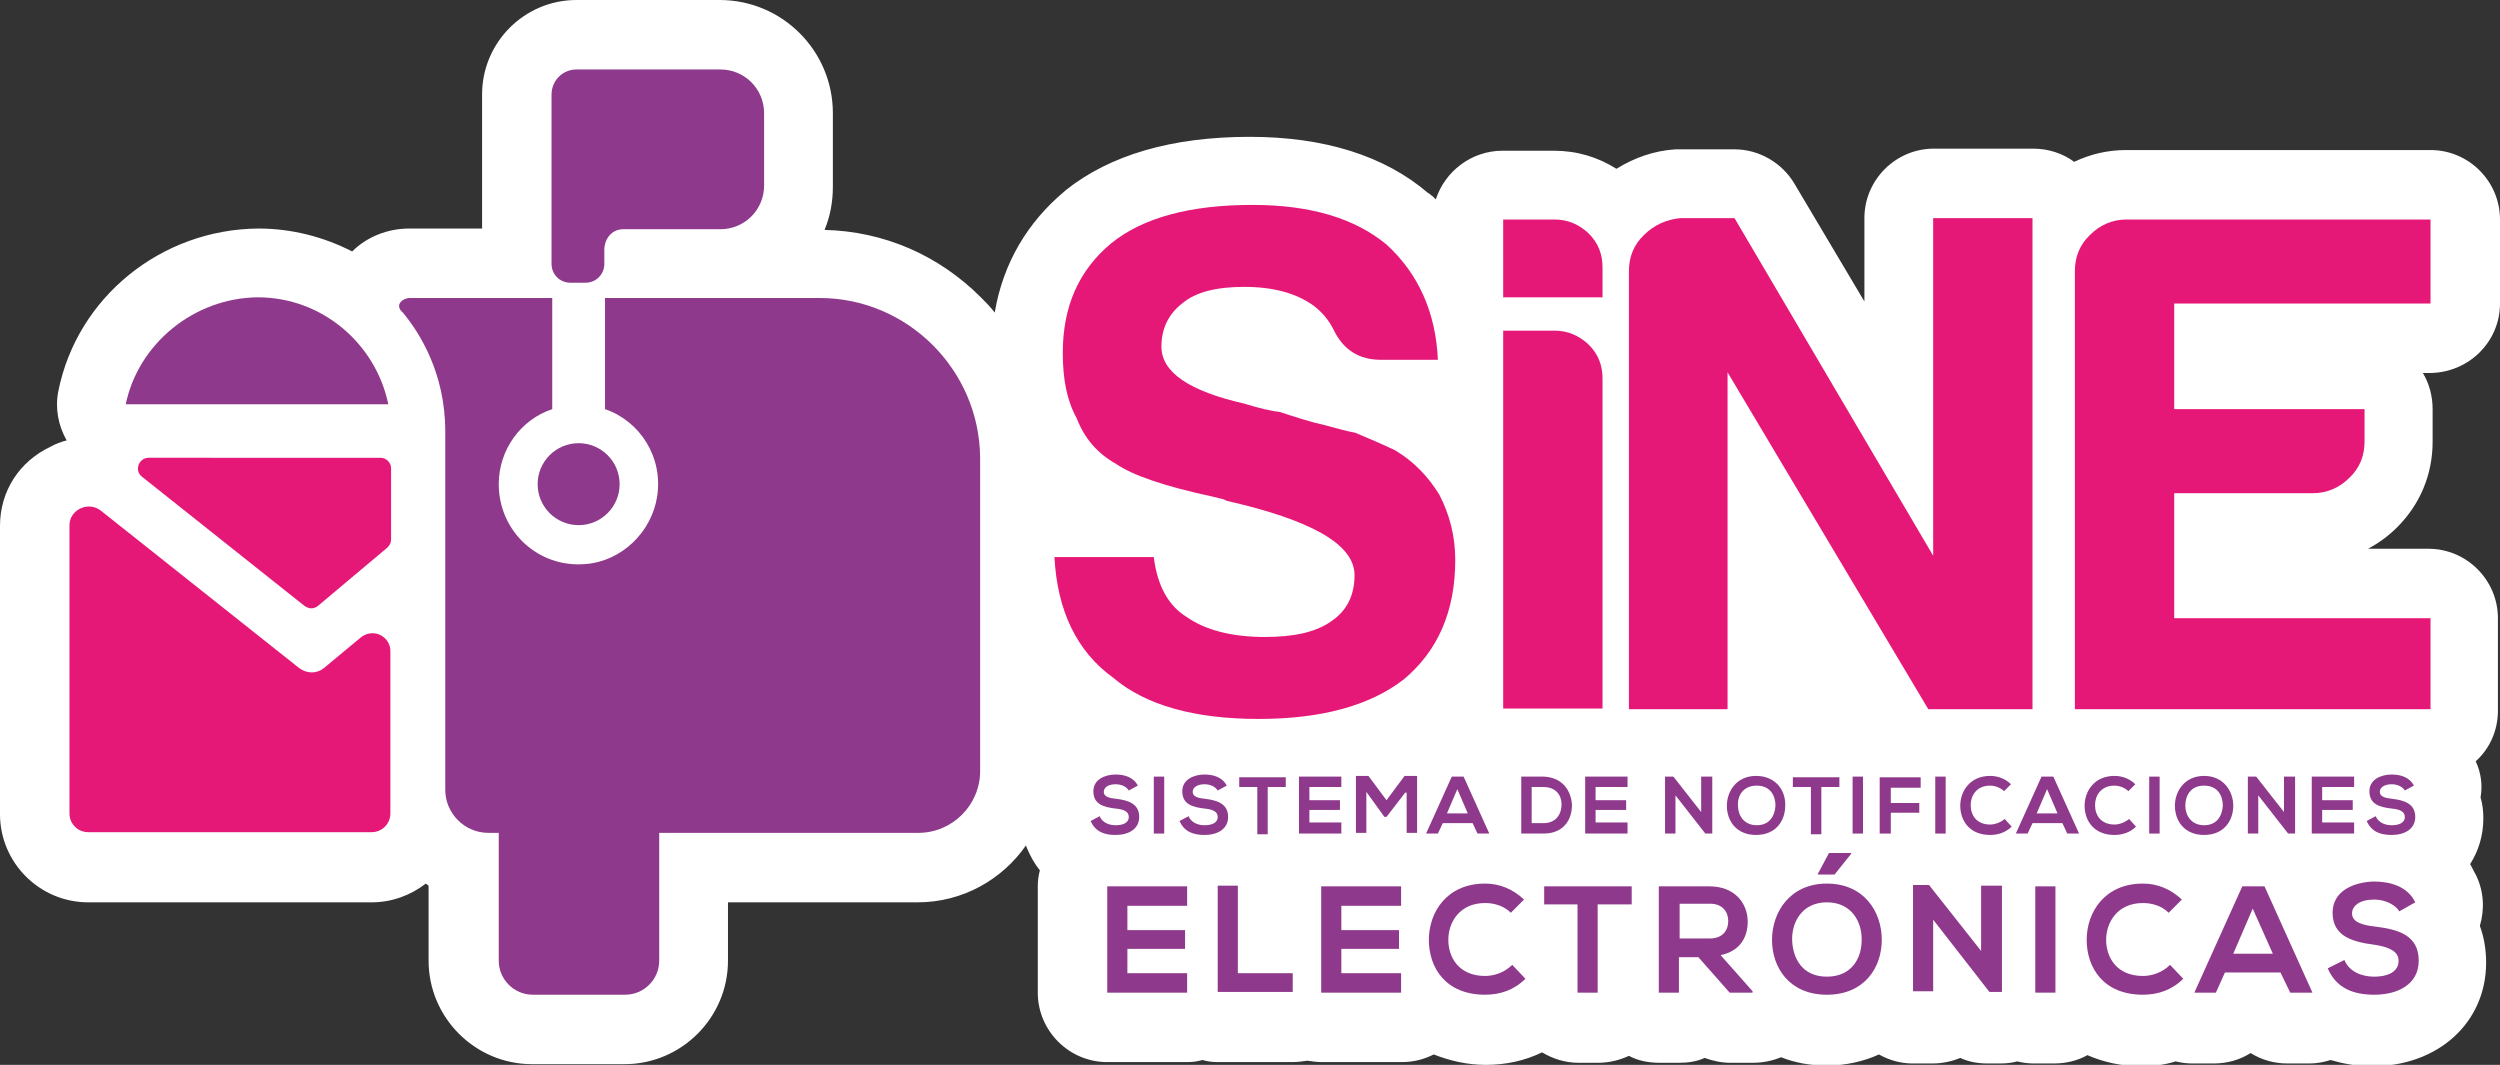 <?xml version="1.0" encoding="utf-8"?>
<!-- Generator: Adobe Illustrator 28.0.0, SVG Export Plug-In . SVG Version: 6.00 Build 0)  -->
<svg version="1.1" id="Capa_1" xmlns="http://www.w3.org/2000/svg" xmlns:xlink="http://www.w3.org/1999/xlink" x="0px" y="0px"
	 viewBox="0 0 359.9 153.3" style="enable-background:new 0 0 359.9 153.3;" xml:space="preserve">
<rect x="0" y="0" width="359.9" height="153.3" fill="#333333" stroke="none"/>
<style type="text/css">
	.st0{fill:#FFFFFF;}
	.st1{fill:#8E398B;}
	.st2{fill:#E61877;}
</style>
<path class="st0" d="M359.9,43.7V31.6c0-5.5-4.5-10-10-10h-43.8c-2.7,0-5.2,0.6-7.5,1.7c-1.6-1.2-3.7-1.9-5.9-1.9h-14.3
	c-5.5,0-10,4.5-10,10v12l-10.1-17c-1.8-3-5.1-4.9-8.6-4.9h-7.8c-0.2,0-0.4,0-0.7,0c-3.1,0.2-5.9,1.2-8.5,2.8c-2.7-1.7-5.7-2.6-9-2.6
	h-7.4c-4.5,0-8.3,3-9.6,7c-0.3-0.3-0.5-0.5-0.8-0.7c-0.1-0.1-0.2-0.2-0.3-0.2c-6.3-5.4-15-8.1-25.7-8.1c-11.2,0-20.1,2.6-26.5,7.7
	c0,0-0.1,0.1-0.1,0.1c-5.4,4.5-8.9,10.4-10.1,17.5c-0.6-0.8-1.3-1.5-2-2.2c-6.1-6.1-14-9.5-22.5-9.7c0.8-1.9,1.2-4,1.2-6.2V16.3
	c0-9-7.3-16.3-16.3-16.3H83c-7.5,0-13.6,6.1-13.6,13.6v19.3H58.9c-3.1,0-6.1,1.2-8.2,3.3c-4.1-2.1-8.7-3.3-13.5-3.3
	c-14,0.1-26.1,9.9-28.8,23.4c-0.5,2.5,0,5,1.2,7.1c-0.8,0.2-1.6,0.5-2.3,0.9C2.8,66.4,0,70.7,0,75.7v41.5c0,7,5.7,12.7,12.7,12.7
	h40.8c2.9,0,5.6-1,7.8-2.7c0.1,0.1,0.3,0.2,0.4,0.3v10.8c0,8.2,6.7,14.9,14.9,14.9h13.3c8.2,0,14.9-6.7,14.9-14.9v-8.4h27.3
	c6.5,0,12.2-3.3,15.6-8.2c0,0.1,0.1,0.2,0.1,0.3c0.5,1.2,1.1,2.3,1.9,3.3c-0.2,0.7-0.3,1.5-0.3,2.3v15.3c0,5.5,4.5,10,10,10h11.5
	c0.8,0,1.5-0.1,2.2-0.3c0.7,0.2,1.4,0.3,2.2,0.3h10.8c0.7,0,1.4-0.1,2.1-0.2c0.7,0.1,1.4,0.2,2.1,0.2h11.5c1.7,0,3.2-0.4,4.6-1.1
	c2.3,0.9,4.8,1.5,7.5,1.5c2.9,0,5.6-0.6,8.1-1.8c1.5,0.9,3.3,1.5,5.2,1.5h2.9c1.6,0,3.1-0.4,4.4-1c1.3,0.7,2.8,1,4.4,1h2.9
	c1.3,0,2.5-0.2,3.6-0.7c1.1,0.4,2.4,0.7,3.6,0.7h3.4c1.4,0,2.8-0.3,4-0.8c2,0.8,4.2,1.2,6.6,1.2c2.7,0,5.3-0.6,7.5-1.6
	c1.4,0.8,3.1,1.3,4.8,1.3h2.9c1.4,0,2.8-0.3,4-0.8c1.3,0.6,2.6,0.8,4,0.8c0.2,0,0.3,0,0.5,0h1.3c0.8,0,1.7-0.1,2.4-0.3
	c0.8,0.2,1.6,0.3,2.4,0.3h2.9c1.7,0,3.4-0.4,4.8-1.2c2.3,1,4.9,1.6,7.8,1.6c1.7,0,3.3-0.2,4.9-0.7c0.8,0.2,1.6,0.3,2.4,0.3h3.1
	c1.9,0,3.7-0.5,5.3-1.5c1.6,1,3.4,1.5,5.3,1.5h3.2c1,0,2.1-0.2,3-0.5c1.7,0.5,3.7,0.9,6,0.9c9.5,0,16.4-6.3,16.4-14.9
	c0-1.9-0.3-3.7-0.9-5.3c0.7-2.4,0.6-5-0.6-7.4c-0.3-0.5-0.5-1-0.8-1.5c1.2-1.9,1.9-4.1,1.9-6.6c0-1-0.1-2-0.4-3
	c0.3-1.7,0.1-3.5-0.7-5.2c2-1.8,3.2-4.4,3.2-7.3V89c0-5.5-4.5-10-10-10h-8.7c1.5-0.8,2.9-1.8,4.2-3.1c3.3-3.3,5.1-7.6,5.1-12.3v-4.7
	c0-1.9-0.5-3.7-1.4-5.2h0.9C355.4,53.7,359.9,49.2,359.9,43.7z"/>
<g>
	<g>
		<path class="st1" d="M18.1,58.2h37.8c-1.8-8.7-9.5-15.4-18.8-15.4C27.9,42.9,19.9,49.5,18.1,58.2z"/>
		<path class="st2" d="M45.8,87.2l10-8.4c0.3-0.3,0.5-0.7,0.5-1.1V67.4c0-0.8-0.7-1.5-1.5-1.5H21.4c-1.4,0-2.1,1.8-1,2.7l23.4,18.6
			C44.5,87.7,45.2,87.7,45.8,87.2z"/>
		<path class="st2" d="M51.9,91.8l-5.3,4.4c-1,0.8-2.4,0.8-3.5,0L14.5,73.5c-1.8-1.4-4.5-0.1-4.5,2.1v41.5c0,1.5,1.2,2.7,2.7,2.7
			h40.8c1.5,0,2.7-1.2,2.7-2.7V93.9C56.3,91.6,53.7,90.3,51.9,91.8z"/>
		<path class="st1" d="M118,42.9H87.1v16c5,1.7,8.4,6.9,7.5,12.6c-0.8,5.1-5.1,9.3-10.3,9.7c-6.8,0.6-12.5-4.7-12.5-11.5
			c0-5,3.2-9.3,7.7-10.8v-16c0,0-19.5,0-20.5,0s-2.3,1-1,2.1c2.4,2.9,6.1,8.7,6.1,17.1c0,0,0,36.7,0,51.6c0,3.4,2.8,6.2,6.2,6.2h1.5
			v18.4c0,2.7,2.2,4.9,4.9,4.9h13.3c2.7,0,4.9-2.2,4.9-4.9v-18.4h37.3c4.9,0,8.9-4,8.9-8.9V65.9C141,53.2,130.6,42.9,118,42.9z"/>
	</g>
	<path class="st1" d="M89.7,33h14c3.5,0,6.3-2.8,6.3-6.3V16.3c0-3.5-2.8-6.3-6.3-6.3H83c-2,0-3.6,1.6-3.6,3.6c0,6.2,0,18.8,0,24.4
		c0,1.5,1.2,2.7,2.7,2.7h2.2c1.5,0,2.7-1.2,2.7-2.7v-2.2C87.1,34.2,88.2,33,89.7,33z"/>
	<circle class="st1" cx="83.3" cy="69.7" r="5.9"/>
</g>
<g>
	<path class="st2" d="M151.8,80.2h14.3c0.5,4.1,2.1,7,4.7,8.6c2.7,1.9,6.5,2.9,11.3,2.9c4.2,0,7.4-0.7,9.6-2.3
		c2.2-1.5,3.3-3.7,3.3-6.6c0-4.4-6.1-7.9-18.4-10.7l-0.4-0.2l-1.6-0.4c-7-1.5-11.6-3.1-13.9-4.7c-2.7-1.5-4.6-3.7-5.7-6.6
		c-1.4-2.5-2-5.6-2-9.4c0-6.7,2.3-11.9,7-15.8c4.6-3.7,11.4-5.5,20.3-5.5c8.3,0,14.7,1.9,19.3,5.7c4.6,4.2,7.1,9.8,7.4,16.6h-8.2
		c-3.1,0-5.4-1.4-6.8-4.3c-0.7-1.4-1.6-2.5-2.9-3.5c-2.5-1.8-5.8-2.7-10-2.7c-4.1,0-7,0.8-8.8,2.3c-2,1.5-3.1,3.6-3.1,6.3
		c0,3.7,4,6.4,11.9,8.2c2.3,0.7,4,1.1,5.1,1.2c2.5,0.8,4.6,1.5,6.5,1.9c1.8,0.5,3.3,0.9,4.4,1.1c1.9,0.8,3.8,1.6,5.7,2.5
		c2.7,1.6,4.8,3.8,6.4,6.4c1.5,2.9,2.3,6,2.3,9.4c0,7.4-2.5,13.1-7.4,17.2c-4.9,3.8-11.9,5.7-20.9,5.7c-9.3,0-16.3-2-20.9-5.9
		C155,93.8,152.2,87.9,151.8,80.2z"/>
	<path class="st2" d="M216.4,31.6h7.4c1.9,0,3.5,0.7,4.9,2c1.4,1.4,2,3,2,4.9v4.3h-14.3V31.6z M216.4,47.6h7.4c1.9,0,3.5,0.7,4.9,2
		c1.4,1.4,2,3,2,4.9v47.5h-14.3V47.6z"/>
	<path class="st2" d="M234.5,102.1V39c0-2,0.7-3.8,2.2-5.2c1.4-1.4,3.2-2.2,5.2-2.4h7.8L278.3,80V31.4h14.3v70.7h-15l-28.9-48.5
		v48.5H234.5z"/>
	<path class="st2" d="M298.7,102.1V39c0-2,0.7-3.8,2.2-5.2c1.4-1.4,3.2-2.2,5.2-2.2h43.8v12.1H313v15.2h27.4v4.7
		c0,2-0.7,3.8-2.2,5.2c-1.4,1.4-3.2,2.2-5.2,2.2H313v18h36.9v13.1H298.7z"/>
</g>
<g>
	<path class="st1" d="M162.5,113.8c-0.3-0.5-1-0.9-1.9-0.9c-1.1,0-1.7,0.5-1.7,1.1c0,0.7,0.8,0.9,1.8,1c1.7,0.2,3.3,0.7,3.3,2.6
		c0,1.8-1.6,2.6-3.4,2.6c-1.7,0-2.9-0.5-3.6-2l1.3-0.7c0.4,0.9,1.3,1.3,2.3,1.3c1,0,1.9-0.3,1.9-1.2c0-0.8-0.8-1.1-1.9-1.2
		c-1.7-0.2-3.2-0.6-3.2-2.5c0-1.7,1.7-2.4,3.2-2.4c1.3,0,2.6,0.4,3.2,1.6L162.5,113.8z"/>
	<path class="st1" d="M166.1,120v-8.2h1.5v8.2H166.1z"/>
	<path class="st1" d="M175.3,113.8c-0.3-0.5-1-0.9-1.9-0.9c-1.1,0-1.7,0.5-1.7,1.1c0,0.7,0.8,0.9,1.8,1c1.7,0.2,3.3,0.7,3.3,2.6
		c0,1.8-1.6,2.6-3.4,2.6c-1.7,0-2.9-0.5-3.6-2l1.3-0.7c0.4,0.9,1.3,1.3,2.3,1.3c1,0,1.9-0.3,1.9-1.2c0-0.8-0.8-1.1-1.9-1.2
		c-1.7-0.2-3.2-0.6-3.2-2.5c0-1.7,1.7-2.4,3.2-2.4c1.3,0,2.6,0.4,3.2,1.6L175.3,113.8z"/>
	<path class="st1" d="M181,113.3h-2.6v-1.4c2.4,0,4.3,0,6.7,0v1.4h-2.6v6.8H181V113.3z"/>
	<path class="st1" d="M193.1,120H187c0-2.7,0-5.4,0-8.2h6.1v1.5h-4.6v1.9h4.4v1.4h-4.4v1.8h4.6V120z"/>
	<path class="st1" d="M202.3,114.1l-2.7,3.5h-0.3l-2.6-3.6v5.9h-1.5v-8.2h1.8l2.6,3.5l2.6-3.5h1.8v8.2h-1.5V114.1z"/>
	<path class="st1" d="M212,118.5h-4.3L207,120h-1.7l3.7-8.2h1.7l3.7,8.2h-1.7L212,118.5z M209.8,113.6l-1.5,3.5h3L209.8,113.6z"/>
	<path class="st1" d="M226.3,115.9c0,2.1-1.2,4.1-4.1,4.1c-1,0-2.2,0-3.2,0v-8.2c1,0,2.2,0,3.2,0C225,111.9,226.2,113.9,226.3,115.9
		z M220.5,118.5h1.7c1.9,0,2.6-1.4,2.6-2.7c0-1.3-0.8-2.5-2.6-2.5h-1.7V118.5z"/>
	<path class="st1" d="M234.3,120h-6.1c0-2.7,0-5.4,0-8.2h6.1v1.5h-4.6v1.9h4.4v1.4h-4.4v1.8h4.6V120z"/>
	<path class="st1" d="M245,111.8h1.5v8.2h-1v0l-4.3-5.5v5.5h-1.5v-8.2h1.2l4,5.1V111.8z"/>
	<path class="st1" d="M257,116c0,2.1-1.3,4.2-4.2,4.2c-2.9,0-4.2-2.1-4.2-4.2s1.4-4.3,4.2-4.3C255.7,111.7,257.1,113.9,257,116z
		 M250.2,116c0,1.3,0.8,2.8,2.7,2.8c1.9,0,2.6-1.4,2.7-2.8c0-1.4-0.7-2.9-2.7-2.9C250.9,113.1,250.1,114.6,250.2,116z"/>
	<path class="st1" d="M260.7,113.3h-2.6v-1.4c2.4,0,4.3,0,6.7,0v1.4h-2.6v6.8h-1.5V113.3z"/>
	<path class="st1" d="M266.7,120v-8.2h1.5v8.2H266.7z"/>
	<path class="st1" d="M270.6,120v-8.1h5.9v1.5h-4.3v2.2h4.1v1.4h-4.1v3H270.6z"/>
	<path class="st1" d="M278.6,120v-8.2h1.5v8.2H278.6z"/>
	<path class="st1" d="M289.6,119c-0.8,0.8-1.9,1.2-3.1,1.2c-3,0-4.3-2.1-4.3-4.2c0-2.1,1.4-4.3,4.3-4.3c1.1,0,2.2,0.4,3,1.2l-1,1
		c-0.5-0.5-1.3-0.8-2-0.8c-2,0-2.8,1.5-2.8,2.8c0,1.4,0.8,2.8,2.8,2.8c0.7,0,1.5-0.3,2.1-0.8L289.6,119z"/>
	<path class="st1" d="M296.9,118.5h-4.3l-0.7,1.5h-1.7l3.7-8.2h1.7l3.7,8.2h-1.7L296.9,118.5z M294.7,113.6l-1.5,3.5h3L294.7,113.6z
		"/>
	<path class="st1" d="M307.5,119c-0.8,0.8-1.9,1.2-3.1,1.2c-3,0-4.3-2.1-4.3-4.2c0-2.1,1.4-4.3,4.3-4.3c1.1,0,2.2,0.4,3,1.2l-1,1
		c-0.5-0.5-1.3-0.8-2-0.8c-2,0-2.8,1.5-2.8,2.8c0,1.4,0.8,2.8,2.8,2.8c0.7,0,1.5-0.3,2.1-0.8L307.5,119z"/>
	<path class="st1" d="M309.4,120v-8.2h1.5v8.2H309.4z"/>
	<path class="st1" d="M321.5,116c0,2.1-1.3,4.2-4.2,4.2c-2.9,0-4.2-2.1-4.2-4.2s1.4-4.3,4.2-4.3C320.1,111.7,321.5,113.9,321.5,116z
		 M314.6,116c0,1.3,0.8,2.8,2.7,2.8s2.6-1.4,2.7-2.8c0-1.4-0.7-2.9-2.7-2.9S314.6,114.6,314.6,116z"/>
	<path class="st1" d="M328.9,111.8h1.5v8.2h-1v0l-4.3-5.5v5.5h-1.5v-8.2h1.2l4,5.1V111.8z"/>
	<path class="st1" d="M338.9,120h-6.1c0-2.7,0-5.4,0-8.2h6.1v1.5h-4.6v1.9h4.4v1.4h-4.4v1.8h4.6V120z"/>
	<path class="st1" d="M346.2,113.8c-0.3-0.5-1-0.9-1.9-0.9c-1.1,0-1.7,0.5-1.7,1.1c0,0.7,0.8,0.9,1.8,1c1.7,0.2,3.3,0.7,3.3,2.6
		c0,1.8-1.6,2.6-3.4,2.6c-1.7,0-2.9-0.5-3.6-2l1.3-0.7c0.4,0.9,1.3,1.3,2.3,1.3c1,0,1.9-0.3,1.9-1.2c0-0.8-0.8-1.1-1.9-1.2
		c-1.7-0.2-3.2-0.6-3.2-2.5c0-1.7,1.7-2.4,3.2-2.4c1.3,0,2.6,0.4,3.2,1.6L346.2,113.8z"/>
</g>
<g>
	<path class="st1" d="M170.9,142.9h-11.5c0-5.1,0-10.2,0-15.3h11.5v2.8h-8.6v3.5h8.3v2.7h-8.3v3.5h8.6V142.9z"/>
	<path class="st1" d="M178.2,127.5v12.6h7.9v2.7h-10.8v-15.3H178.2z"/>
	<path class="st1" d="M201.7,142.9h-11.5c0-5.1,0-10.2,0-15.3h11.5v2.8h-8.6v3.5h8.3v2.7h-8.3v3.5h8.6V142.9z"/>
	<path class="st1" d="M219.6,140.9c-1.6,1.6-3.6,2.3-5.8,2.3c-5.7,0-8.1-3.9-8.1-7.9c0-4,2.6-8.1,8.1-8.1c2.1,0,4,0.8,5.6,2.3
		l-1.9,1.9c-1-1-2.4-1.4-3.7-1.4c-3.7,0-5.3,2.8-5.3,5.3c0,2.5,1.5,5.2,5.3,5.2c1.3,0,2.8-0.5,3.9-1.6L219.6,140.9z"/>
	<path class="st1" d="M227.2,130.2h-4.9v-2.6c4.4,0,8.2,0,12.6,0v2.6h-4.9v12.7h-2.9V130.2z"/>
	<path class="st1" d="M252.5,142.9H249l-4.5-5.1h-2.8v5.1h-2.9v-15.3c2.4,0,4.9,0,7.3,0c3.6,0,5.5,2.4,5.5,5.1c0,2.1-1,4.2-3.9,4.8
		l4.6,5.2V142.9z M241.8,130.2v4.9h4.4c1.8,0,2.6-1.2,2.6-2.5s-0.8-2.5-2.6-2.5H241.8z"/>
	<path class="st1" d="M263,127.2c5.3,0,7.9,4,7.9,8.1c0,4-2.5,7.9-7.9,7.9c-5.4,0-7.9-3.9-7.9-7.9S257.7,127.2,263,127.2z
		 M263,129.9c-3.6,0-5.1,2.9-5,5.5c0.1,2.5,1.4,5.2,5,5.2c3.6,0,5-2.7,5-5.2C268.1,132.8,266.6,129.9,263,129.9z M266.5,122.8h-3.2
		l-1.6,3v0.1h2.4l2.4-3V122.8z"/>
	<path class="st1" d="M285.3,127.5h2.9v15.3h-1.8v0l-8.1-10.4v10.3h-2.9v-15.3h2.3l7.5,9.5V127.5z"/>
	<path class="st1" d="M293,142.9v-15.3h2.9v15.3H293z"/>
	<path class="st1" d="M314.3,140.9c-1.6,1.6-3.6,2.3-5.8,2.3c-5.7,0-8.1-3.9-8.1-7.9c0-4,2.6-8.1,8.1-8.1c2.1,0,4,0.8,5.6,2.3
		l-1.9,1.9c-1-1-2.4-1.4-3.7-1.4c-3.7,0-5.3,2.8-5.3,5.3c0,2.5,1.5,5.2,5.3,5.2c1.3,0,2.8-0.5,3.9-1.6L314.3,140.9z"/>
	<path class="st1" d="M328.3,140h-8l-1.3,2.9h-3.1l6.9-15.3h3.2l6.9,15.3h-3.2L328.3,140z M324.3,130.8l-2.8,6.5h5.7L324.3,130.8z"
		/>
	<path class="st1" d="M345.4,131.2c-0.5-0.9-2-1.7-3.6-1.7c-2.1,0-3.2,0.9-3.2,2c0,1.3,1.6,1.7,3.4,1.9c3.2,0.4,6.2,1.2,6.2,4.9
		c0,3.4-3,4.9-6.4,4.9c-3.1,0-5.5-1-6.7-3.8l2.4-1.2c0.7,1.7,2.5,2.4,4.3,2.4c1.8,0,3.5-0.6,3.5-2.3c0-1.4-1.5-2-3.5-2.3
		c-3.1-0.4-6-1.2-6-4.6c0-3.2,3.1-4.4,5.9-4.5c2.4,0,4.9,0.7,6,3L345.4,131.2z"/>
</g>
</svg>
